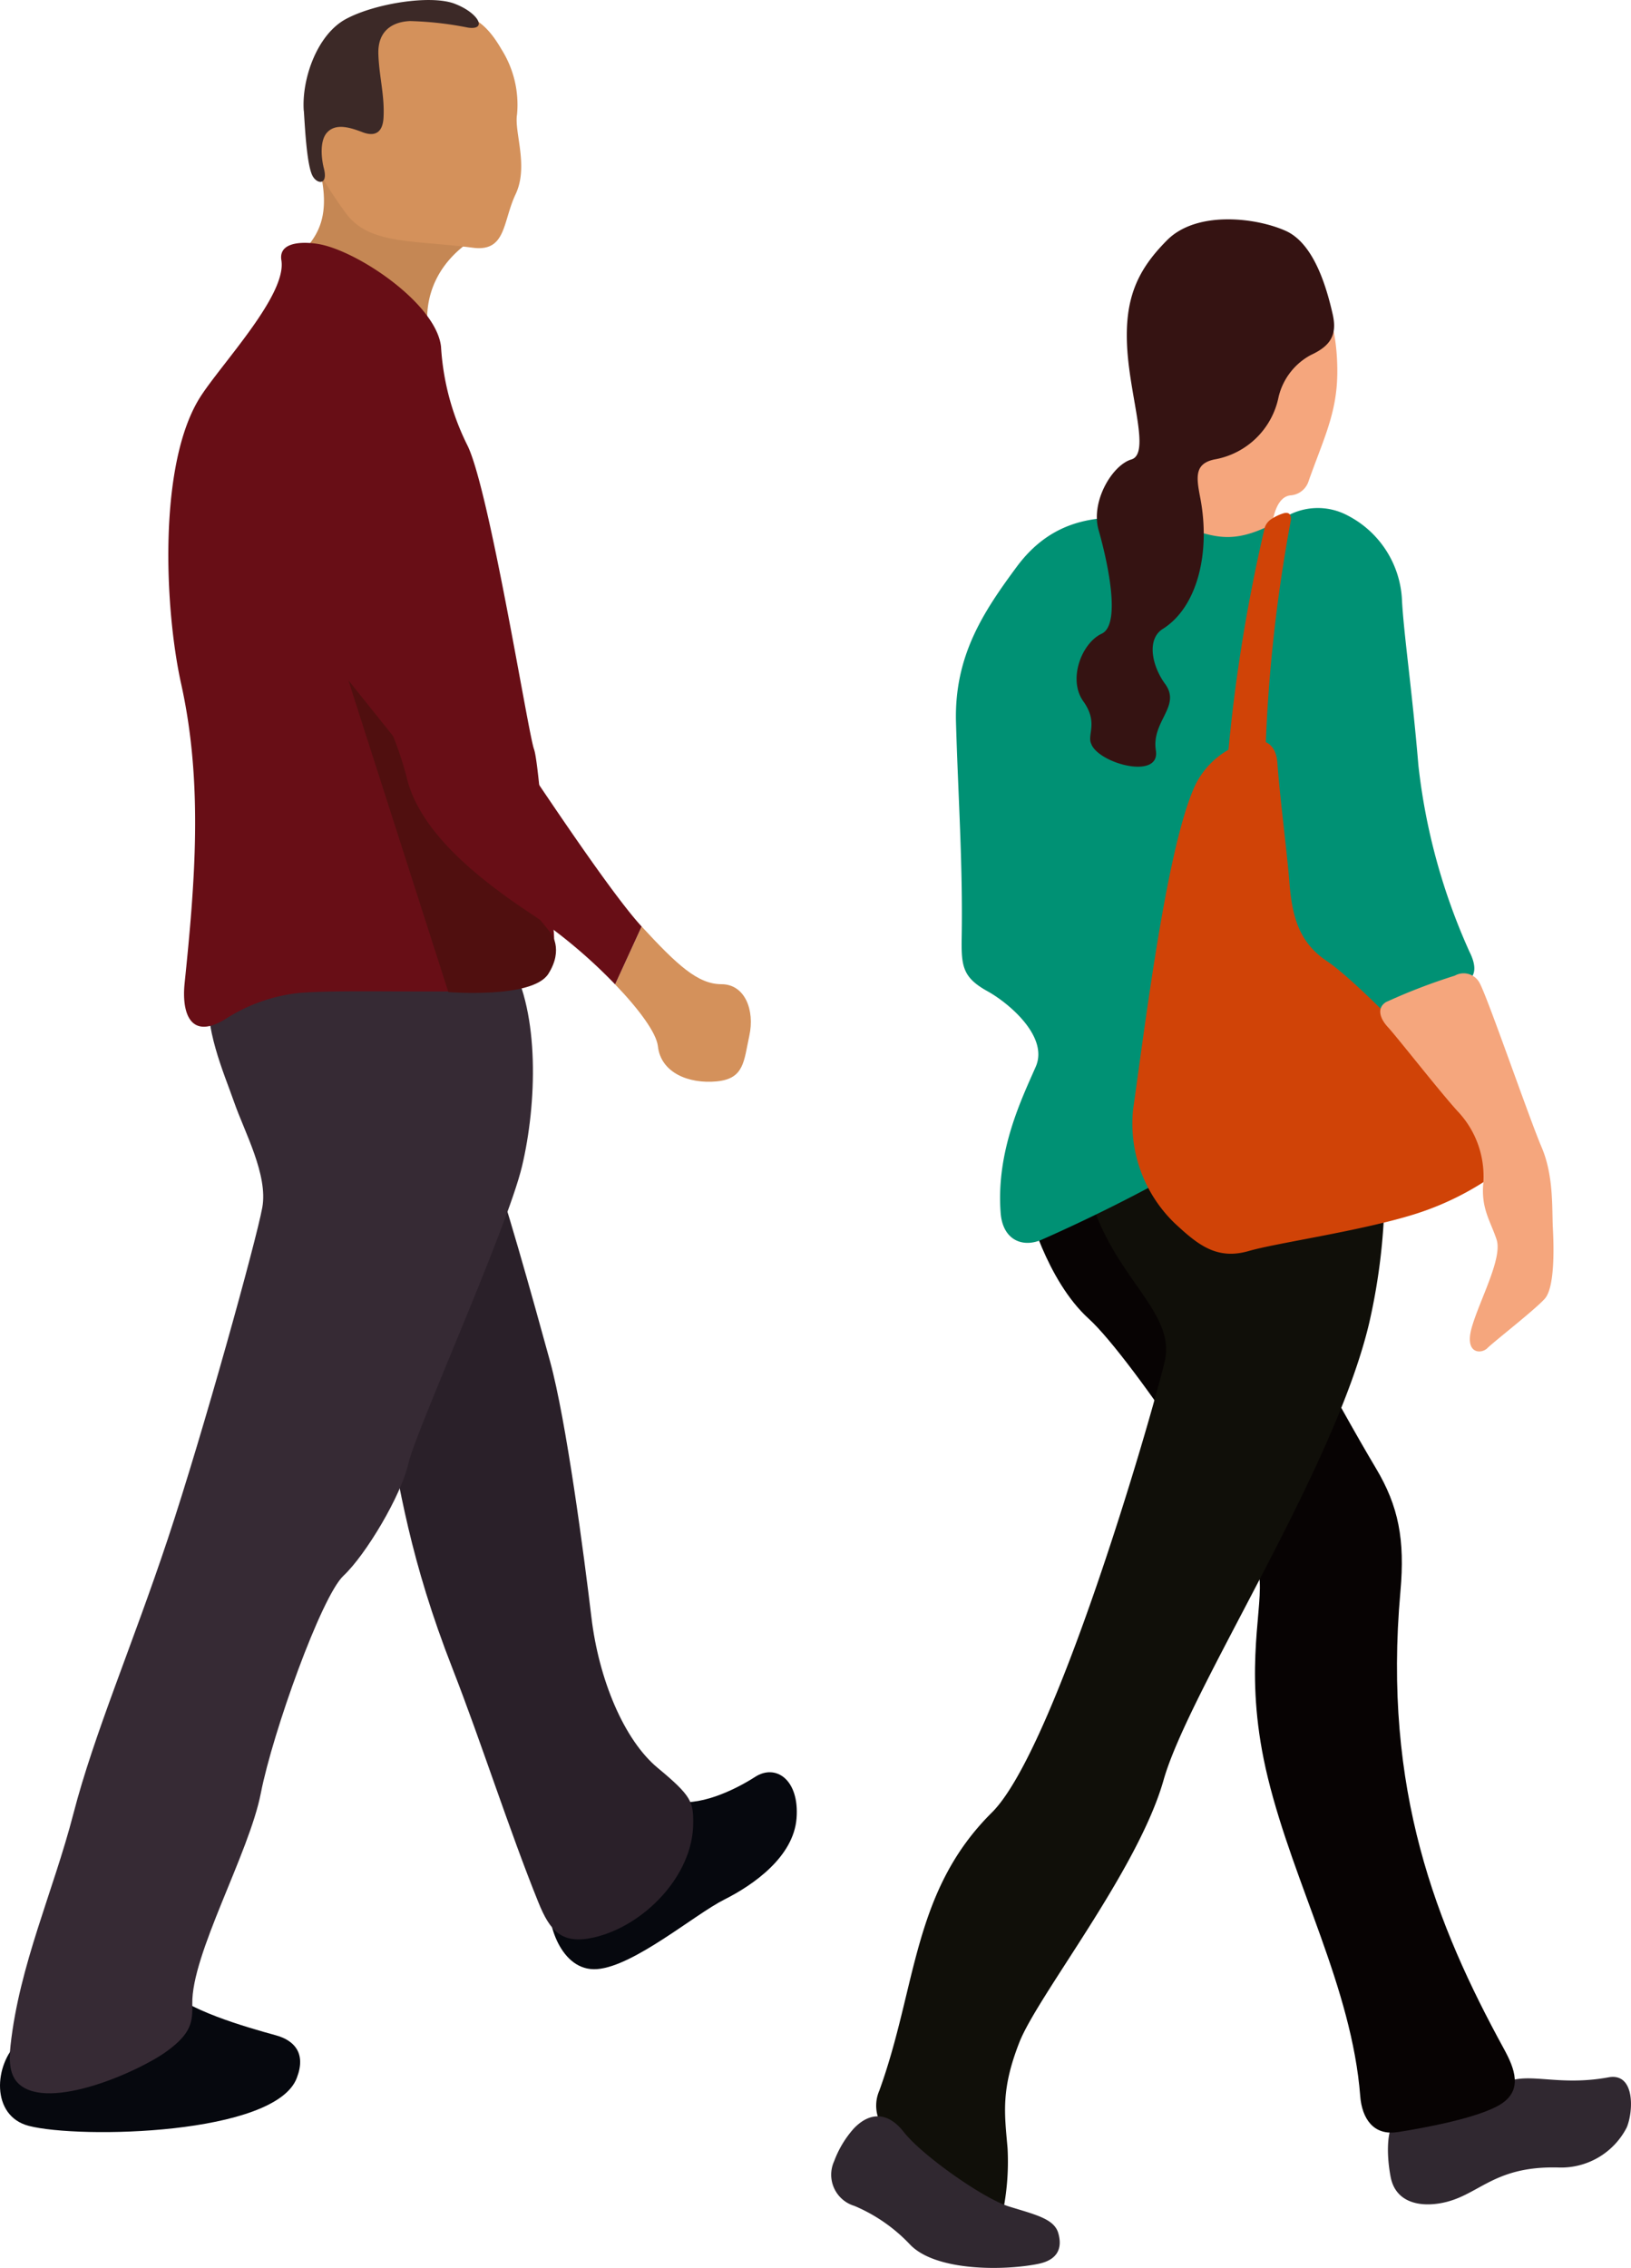 <svg id="illust" xmlns="http://www.w3.org/2000/svg" xmlns:xlink="http://www.w3.org/1999/xlink" width="159" height="221" viewBox="0 0 159 221">
  <defs>
    <style>
      .cls-1 {
        fill: none;
      }

      .cls-2 {
        clip-path: url(#clip-path);
      }

      .cls-3 {
        fill: #c58754;
      }

      .cls-10, .cls-11, .cls-12, .cls-13, .cls-14, .cls-15, .cls-16, .cls-17, .cls-3, .cls-4, .cls-5, .cls-6, .cls-7, .cls-8, .cls-9 {
        fill-rule: evenodd;
      }

      .cls-4 {
        fill: #06080e;
      }

      .cls-5 {
        fill: #d4915b;
      }

      .cls-6 {
        fill: #3c2927;
      }

      .cls-7 {
        fill: #2a2029;
      }

      .cls-8 {
        fill: #362a34;
      }

      .cls-9 {
        fill: #680e16;
      }

      .cls-10 {
        fill: #f5a67d;
      }

      .cls-11 {
        fill: #302830;
      }

      .cls-12 {
        fill: #070303;
      }

      .cls-13 {
        fill: #100f09;
      }

      .cls-14 {
        fill: #009174;
      }

      .cls-15 {
        fill: #351312;
      }

      .cls-16 {
        fill: #d04307;
      }

      .cls-17 {
        fill: #500f0f;
      }
    </style>
    <clipPath id="clip-path">
      <rect id="長方形_145" data-name="長方形 145" class="cls-1" width="159" height="221"/>
    </clipPath>
  </defs>
  <g id="グループ_192" data-name="グループ 192" class="cls-2">
    <path id="パス_1619" data-name="パス 1619" class="cls-3" d="M29.2,24.98c1.237-1.6,3.411-3.231,1.874-8.936A62.079,62.079,0,0,1,47.59,22.478c-4.992,2.478-6.535,6.591-5.726,10.573-4.146-.981-9.783-5.083-12.665-8.071" transform="translate(-0.022 0.01)"/>
    <path id="パス_1620" data-name="パス 1620" class="cls-4" d="M1.815,198.825c-2.422,2.231-2.726,7.242.989,8.211,4.93,1.279,24.072.9,26.136-4.687.933-2.44-.3-3.658-2.045-4.138-2.958-.811-8.947-2.534-10.547-4.577-5.08,1.8-10.008,3.7-14.533,5.19" transform="translate(0 0.124)"/>
    <path id="パス_1621" data-name="パス 1621" class="cls-4" d="M53.663,185c-.433,2.013,1.005,7.064,4.605,6.773s9.5-5.33,12.376-6.773,6.762-4.181,7.05-7.926-2.011-5.335-4.028-4.038-5.613,3.028-8.2,2.306S53.663,185,53.663,185" transform="translate(-0.041 0.11)"/>
    <path id="パス_1622" data-name="パス 1622" class="cls-5" d="M44.674,1.282c1.8.433,2.947,1.3,4.242,3.533a10.123,10.123,0,0,1,1.512,6.339c-.286,1.731,1.153,5.043-.143,7.78-1.269,2.69-.906,5.627-4.159,5.206-6.022-.78-10.262-.271-12.5-3.529a37.44,37.44,0,0,1-2.481-3.836c-1.713-4.845,2.683-11.194,5.684-14.7C38.122.561,41,.561,44.674,1.282" transform="translate(-0.024 0.001)"/>
    <path id="パス_1623" data-name="パス 1623" class="cls-6" d="M29.635,10.795c-.215-3.1,1.3-7.423,4.1-8.936s8.251-2.391,10.6-1.5,3.245,2.619,1.3,2.33a33.029,33.029,0,0,0-5.641-.637c-1.653.07-3.155.9-3.085,3.2.064,2.175.629,4.064.5,6.246-.086,1.395-.809,1.855-2.048,1.384-1.178-.449-2.591-.91-3.451.03-.756.821-.547,2.6-.313,3.5.431,1.675-.672,1.545-1.108.721-.578-1.093-.751-4.993-.845-6.337" transform="translate(-0.023 0)"/>
    <path id="パス_1624" data-name="パス 1624" class="cls-7" d="M37.676,137.913c1.293,6.918,2.306,13.98,6.479,24.644,2.78,7.113,5.535,15.771,8.366,22.765,1.132,2.795,2.285,4.117,5.407,3.406,4.82-1.1,9.681-5.98,9.681-11.181,0-2.018-.142-2.595-3.451-5.332s-5.757-8.648-6.477-14.7-2.446-19.165-4.03-24.932S48.9,115.43,47.892,113.269s-11.08,21.618-10.216,24.644" transform="translate(-0.029 0.072)"/>
    <path id="パス_1625" data-name="パス 1625" class="cls-8" d="M20.391,96.136c-.579,3.89,1.441,8.356,2.446,11.239s3.307,7.065,2.734,10.234-5.75,21.9-9.207,32.282-7.2,19.025-9.211,26.805c-1.97,7.606-5.266,14.721-6.126,22.571-.175,1.591-.078,2.943.825,3.76,2.938,2.669,11.772-1.249,14.458-3.23,2.344-1.726,2.476-2.822,2.438-4.577-.107-4.819,5.536-14.655,6.681-20.543,1.151-5.9,5.9-19.166,8.057-21.186s5.614-7.777,6.331-10.951,9.641-22.916,11.078-28.967,1.727-14.847-1.153-19.89c-8.949-1.543-21.209-.188-29.351,2.453" transform="translate(-0.001 0.059)"/>
    <path id="パス_1626" data-name="パス 1626" class="cls-9" d="M27.442,25.344c-.326-2.03,2.723-1.793,3.973-1.508,3.909.894,11.138,5.867,11.592,9.934A24.743,24.743,0,0,0,45.6,43.427c2.158,4.47,5.892,27.969,6.468,29.555.517,1.422,1.264,13.151,1.829,16.91.5,3.489-.256,5.815-4.42,6.436-3.885.576-15.969,0-20.432.431a16.51,16.51,0,0,0-7.054,2.528c-3.5,2.148-4.267-.724-3.982-3.47,1-9.724,1.829-19.426-.333-29.175-1.627-7.328-2.283-21.586,1.914-28.055,2.2-3.37,8.4-9.9,7.853-13.242" transform="translate(-0.013 0.015)"/>
    <path id="パス_1627" data-name="パス 1627" class="cls-5" d="M62.6,90.228c3.454,3.744,5.474,5.622,7.775,5.622s3.264,2.544,2.72,5.023-.481,4.189-3.186,4.448-5.436-.827-5.726-3.422c-.144-1.3-1.835-3.6-4.173-6.032" transform="translate(-0.046 0.058)"/>
    <path id="パス_1628" data-name="パス 1628" class="cls-10" d="M114.265,53.84s.6-9.091,1.8-11.387,12.168-12.782,12.168-12.782c1.794-.5,2.379,4.544,2.191,7.589-.207,3.381-1.432,5.839-2.753,9.568a1.994,1.994,0,0,1-1.734,1.421c-2.283.164-2,5.692-2,5.692s-9.673-.3-9.673-.1" transform="translate(-0.088 0.019)"/>
    <path id="パス_1629" data-name="パス 1629" class="cls-11" d="M136.274,206.421c4.765.274,8.314-1.015,10.283-3.44,2.3-1.381,5.19.266,10.361-.681,2.575-.468,2.442,3.276,1.768,4.891a7.187,7.187,0,0,1-6.556,3.9c-6.87-.22-7.974,3.137-12.18,3.556-1.952.194-3.856-.427-4.279-2.644-.468-2.458-.336-5.02.6-5.581" transform="translate(-0.104 0.129)"/>
    <path id="パス_1630" data-name="パス 1630" class="cls-12" d="M136.327,207.7c2.693-.425,7.87-1.386,10-2.69,2.254-1.381,1.407-3.513.355-5.435-6.576-12.02-11.822-25.193-10.083-44.568.45-5.037-.174-8.291-2.388-12-3.908-6.539-11.031-19.952-11.031-19.952l-9.573-12.782-13.365,7.191s1.8,7.191,5.984,10.986,16.456,22.173,16.655,25.567-1.595,9.391.8,19.177c2.557,10.451,8.177,20.436,9,31,.168,2.163,1.28,3.881,3.642,3.5" transform="translate(-0.077 0.07)"/>
    <path id="パス_1631" data-name="パス 1631" class="cls-13" d="M85.784,203.671C89.471,193.5,89,184.257,96.761,176.559c6.1-6.05,15.4-37.943,16.836-43.906,1.5-6.189-8.871-9.788-8.076-23.872l28.022-6.687a59.847,59.847,0,0,1,0,26.766c-3.392,14.378-17.556,35.754-20.046,44.541s-12.265,20.974-14.062,25.567-1.446,6.891-1.147,10.284a24.552,24.552,0,0,1-.65,7.092s-8.41-6.249-10.883-8.448a3.655,3.655,0,0,1-.973-4.224" transform="translate(-0.066 0.065)"/>
    <path id="パス_1632" data-name="パス 1632" class="cls-14" d="M117.8,112.508c4.782-2.8,19.948-7.587,20.345-9.186s-.4-6.194-.4-6.194l4.787-1.4s2.2-.2.8-3a60.107,60.107,0,0,1-4.987-18.178c-.6-7.188-1.4-12.586-1.595-15.98a9.777,9.777,0,0,0-5.29-8.362,6.184,6.184,0,0,0-6.362.312c-5.811,3.3-7.051,1.161-11.984.3-5.533-.967-10.346-.471-13.942,4.4-3.224,4.364-6.083,8.65-5.905,15.135.2,7.032.676,13.862.556,20.918-.046,2.827.072,3.928,2.49,5.274,2.027,1.109,6.019,4.412,4.731,7.365-1.36,3.11-3.856,8.176-3.43,14.161.161,2.7,2.1,3.513,3.971,2.717a161.5,161.5,0,0,0,16.217-8.289" transform="translate(-0.071 0.032)"/>
    <path id="パス_1633" data-name="パス 1633" class="cls-15" d="M106.478,72.522c.8,1.9,6.737,3.47,6.284.6s2.5-4.3.9-6.49c-1.3-1.782-1.81-4.362-.23-5.355,3.455-2.175,4.653-7.578,3.661-12.76-.383-2-.6-3.33,1.356-3.755a7.734,7.734,0,0,0,6.275-6.09,6.292,6.292,0,0,1,3.14-4.09c1.881-.867,2.588-1.914,2.147-3.92-.614-2.725-1.849-6.946-4.584-8.176-2.891-1.3-8.675-2-11.566.9s-4.189,5.692-3.89,10.586,2.258,10.238.4,10.788-3.989,4.095-3.19,6.888,2.267,9.17.3,10.09-3.313,4.464-1.793,6.588.3,3.3.8,4.2" transform="translate(-0.081 0.014)"/>
    <path id="パス_1634" data-name="パス 1634" class="cls-11" d="M88.193,207.657c1.758,2.237,7.721,6.456,10.253,7.234,2.59.8,4.391,1.2,4.788,2.6s0,2.6-2,2.994c-3.341.667-9.941.713-12.438-1.873a16.015,16.015,0,0,0-5.441-3.785,3.17,3.17,0,0,1-1.976-4.354,10,10,0,0,1,1.912-3.184c1.686-1.769,3.474-1.5,4.9.371" transform="translate(-0.062 0.132)"/>
    <path id="パス_1635" data-name="パス 1635" class="cls-16" d="M123.433,73.935a150.67,150.67,0,0,1,2.5-23.268c.059-.525-.167-.844-.719-.678a4.534,4.534,0,0,0-1.163.551,1.551,1.551,0,0,0-.724,1.1,160.691,160.691,0,0,0-3.708,24.115s2.252-1.174,3.82-1.822" transform="translate(-0.092 0.032)"/>
    <path id="パス_1636" data-name="パス 1636" class="cls-16" d="M120.515,72.685c1.756-.886,3.914-1.05,4.1,1.648.217,3.1.952,8.844,1.158,11.463.247,3.184.792,5.9,3.676,7.823,2.55,1.7,9,8.278,11.044,10.887,2.192,2.792,7.033,8.587,7.033,8.587a28.181,28.181,0,0,1-9.573,5.193c-5.309,1.651-13.472,2.792-16.167,3.586-3.143.894-5-.692-7.189-2.722a13.5,13.5,0,0,1-4.06-11.014c1.169-8.178,3.2-24.986,5.9-31.3a7.988,7.988,0,0,1,4.073-4.157" transform="translate(-0.085 0.046)"/>
    <path id="パス_1637" data-name="パス 1637" class="cls-10" d="M135.268,97.568a56.939,56.939,0,0,1,6.66-2.555,1.755,1.755,0,0,1,2.428.737c.793,1.446,4.833,13.183,6.031,15.978s1,5.995,1.1,7.893.195,5.791-.8,6.889-4.987,4.2-5.584,4.8-2.3.6-1.5-2.1,2.994-6.69,2.394-8.488-1.5-3-1.3-5.4a9.2,9.2,0,0,0-2.493-7.092c-1.807-1.986-5.937-7.271-6.791-8.189-.81-.87-1.127-1.906-.151-2.477" transform="translate(-0.103 0.061)"/>
    <path id="パス_1638" data-name="パス 1638" class="cls-17" d="M33.986,66.242l9.748,30.391s8.2.665,9.747-1.774.222-3.994.222-3.994Z" transform="translate(-0.026 0.042)"/>
    <path id="パス_1639" data-name="パス 1639" class="cls-9" d="M62.578,90.249c-3.452-3.742-11.8-16.576-13.815-19.458-2.191-3.129-2.487-7.961-2.9-11.673-.2-1.755-1.231-1.728-2.255-1.233-2.538,1.23-6.189,1.871-8.38,3.125a1.824,1.824,0,0,0-.683,2.647c1.328,2.778,3.914,7.21,5.154,12.179,1.3,5.188,6.764,9.657,12.232,13.262a50.382,50.382,0,0,1,8.06,6.79Z" transform="translate(-0.026 0.037)"/>
  </g>
</svg>
